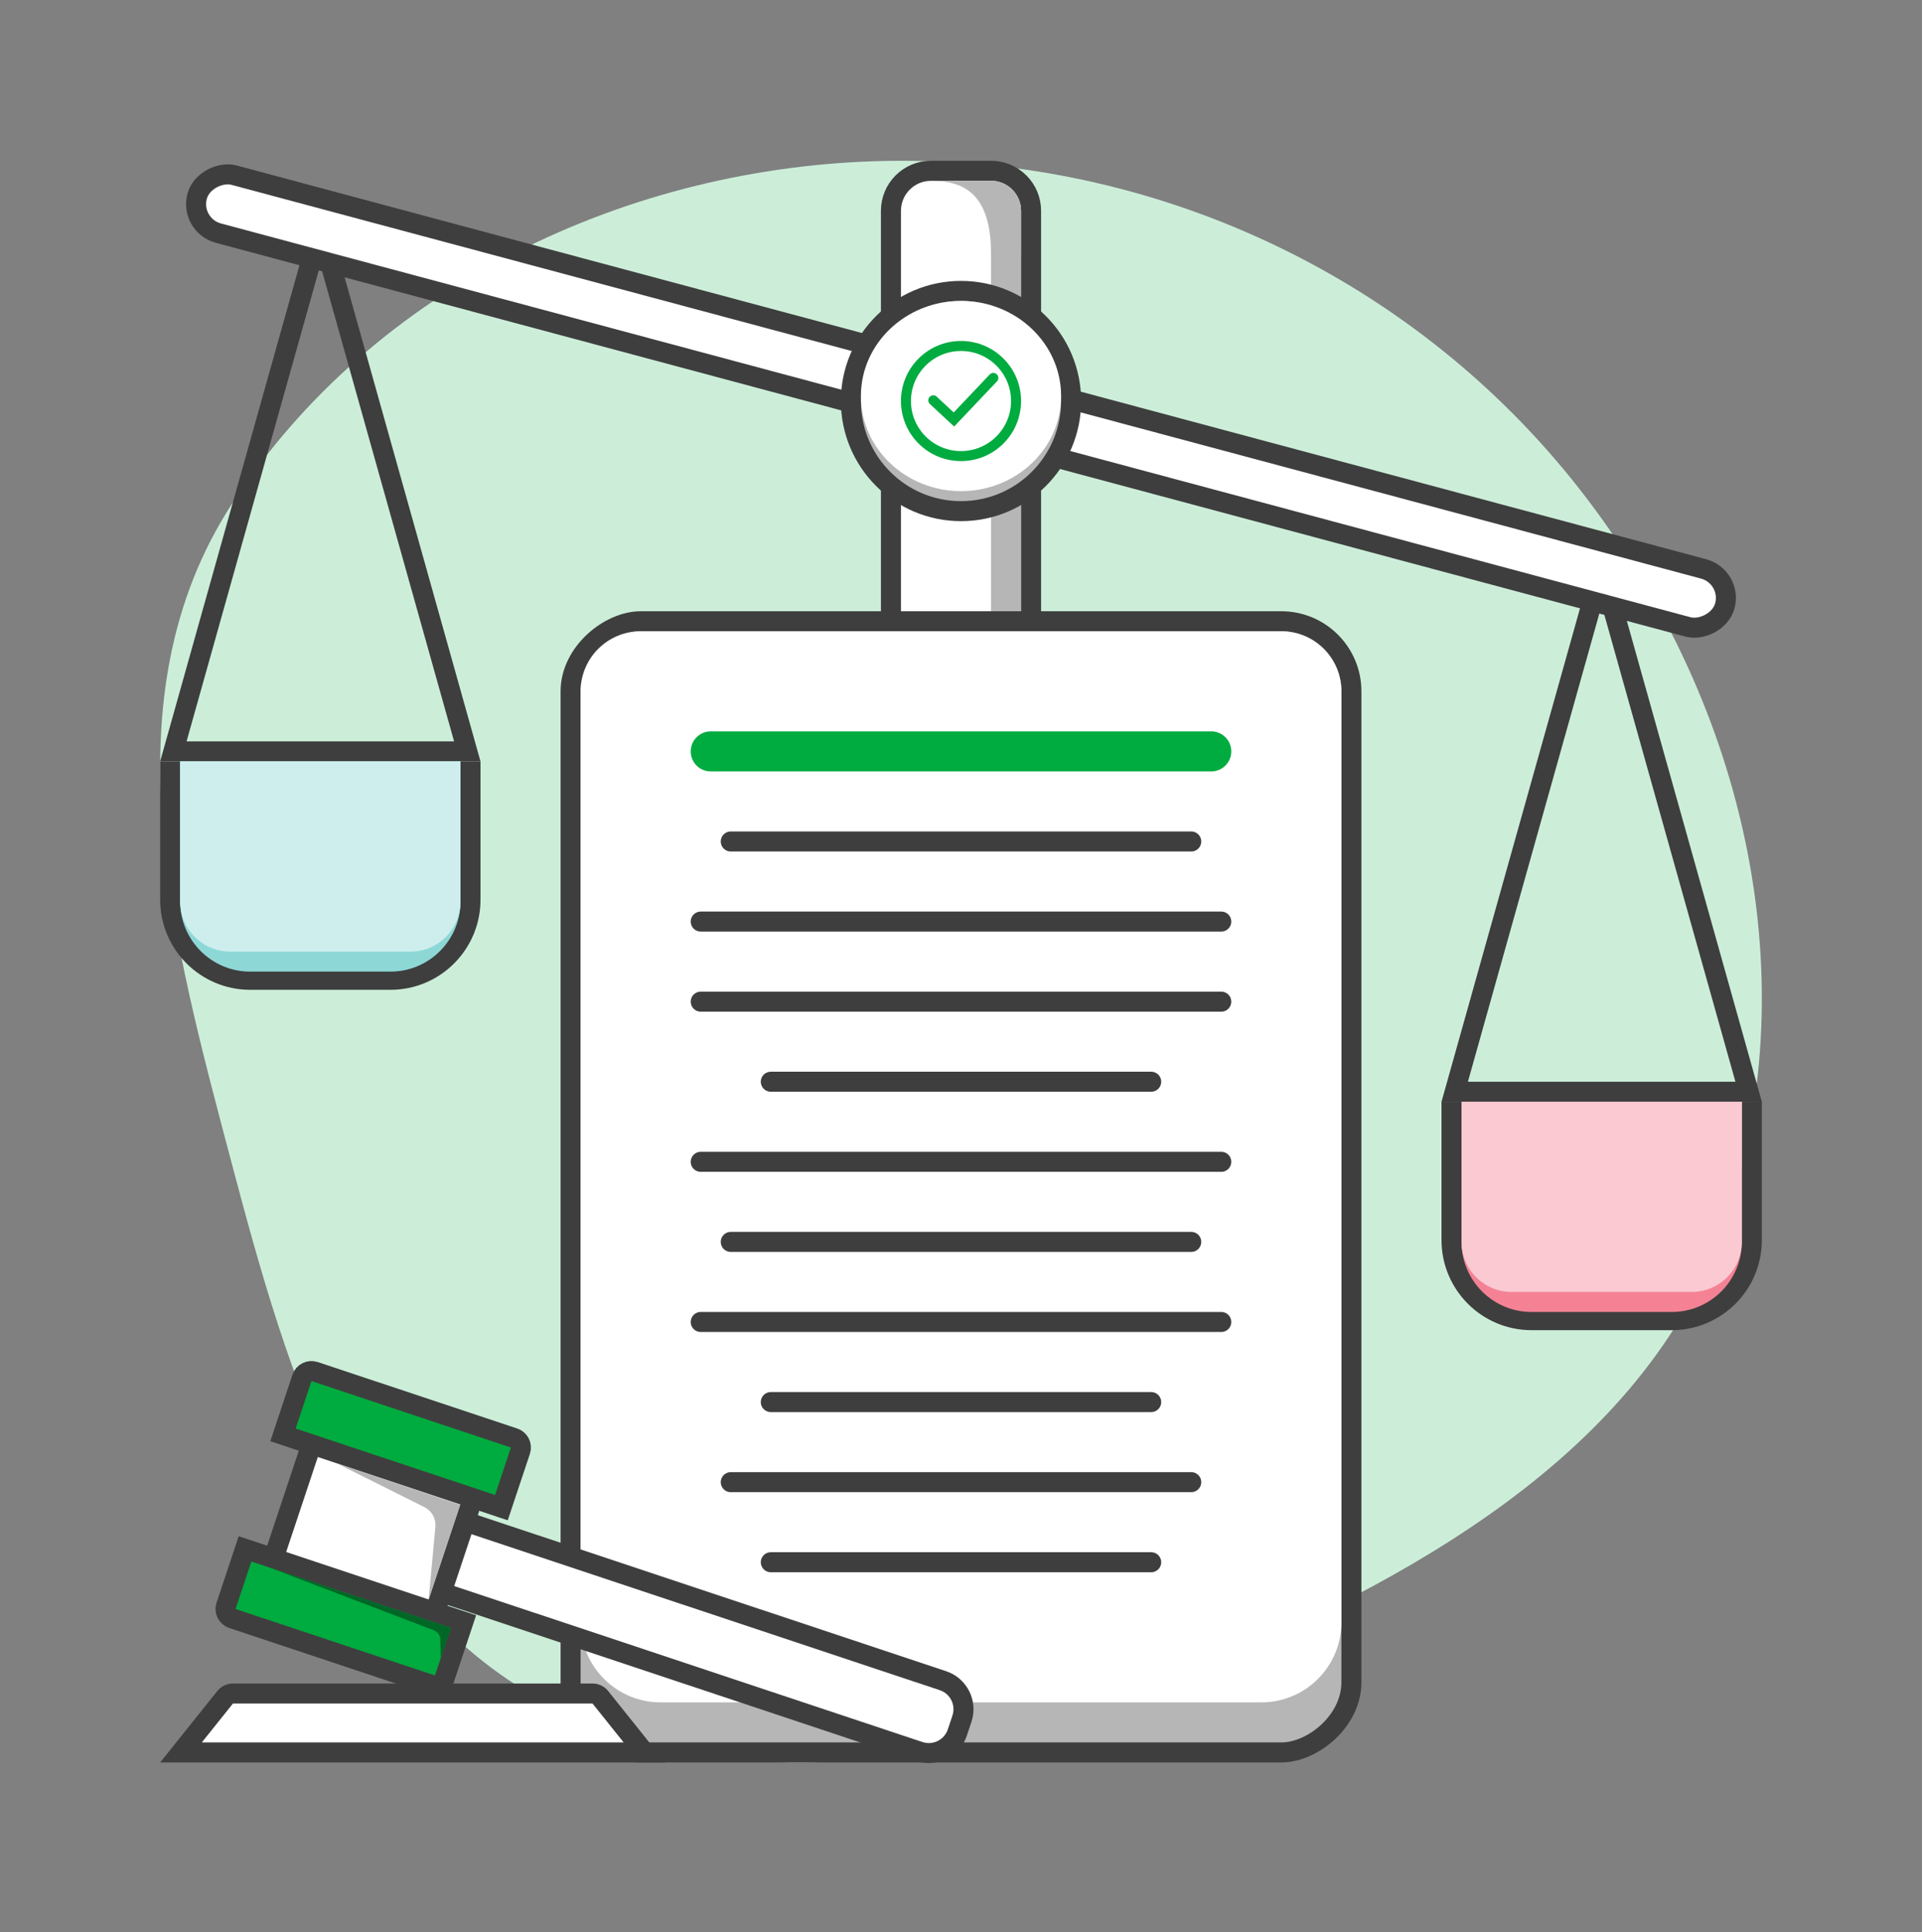 <svg width="192" height="193" viewBox="0 0 192 193" fill="none" xmlns="http://www.w3.org/2000/svg">
<rect x="0" y="0" width="192" height="193" fill="#808080" stroke="none"/>
<path fill-rule="evenodd" clip-rule="evenodd" d="M88.633 16.074C115.146 15.609 140.517 27.418 157.013 47.882C173.474 68.302 180.609 95.643 172.882 120.588C165.692 143.8 142.924 156.876 120.292 166.434C99.226 175.33 75.37 180.819 55.063 170.347C35.371 160.191 28.803 137.554 23.188 116.358C17.243 93.919 10.511 69.733 23.24 50.229C37.281 28.713 62.684 16.53 88.633 16.074Z" fill="#CCEED9"/>
<path d="M145.319 109.061L160 56.761L174.681 109.061H145.319Z" stroke="#3E3E3E" stroke-width="2"/>
<path d="M145 110.061V123.879C145 128.297 148.582 131.879 153 131.879H167C171.418 131.879 175 128.297 175 123.879V110.061" stroke="#3E3E3E" stroke-width="2"/>
<path d="M146 110.061H174V124.061C174 127.927 170.866 131.061 167 131.061H153C149.134 131.061 146 127.927 146 124.061V110.061Z" fill="#F48294"/>
<path d="M146 110.061H174V124.061C174 126.822 171.761 129.061 169 129.061H151C148.239 129.061 146 126.822 146 124.061V110.061Z" fill="#FAC9D1"/>
<path d="M17.319 75.061L32 22.761L46.681 75.061H17.319Z" stroke="#3E3E3E" stroke-width="2"/>
<path d="M17 76.061V89.879C17 94.297 20.582 97.879 25 97.879H39C43.418 97.879 47 94.297 47 89.879V76.061" stroke="#3E3E3E" stroke-width="2"/>
<path d="M18 76.061H46V90.061C46 93.927 42.866 97.061 39 97.061H25C21.134 97.061 18 93.927 18 90.061V76.061Z" fill="#8DD8D7"/>
<path d="M18 76.061H46V90.061C46 92.823 43.761 95.061 41 95.061H23C20.239 95.061 18 92.823 18 90.061V76.061Z" fill="#CEEEEE"/>
<rect x="18.915" y="22.512" width="6" height="158" rx="3" transform="rotate(-75 18.915 22.512)" fill="white" stroke="#3E3E3E" stroke-width="2"/>
<path d="M90 21.061C90 19.404 91.343 18.061 93 18.061H99C100.657 18.061 102 19.404 102 21.061V152.061H90V21.061Z" fill="white"/>
<path d="M103 152.061V21.061C103 18.852 101.209 17.061 99 17.061H93C90.791 17.061 89 18.852 89 21.061V152.061" stroke="#3E3E3E" stroke-width="2"/>
<path d="M99 18.061C100.657 18.061 102 19.404 102 21.061V152.061H99L99 18.061Z" fill="#B6B6B6"/>
<path d="M99 18.061H93C96.2 18.061 99 19.275 99 25.345H102V21.061C102 19.404 100.657 18.061 99 18.061Z" fill="#B6B6B6"/>
<circle cx="96" cy="40.061" r="11" fill="#B6B6B6" stroke="#3E3E3E" stroke-width="2"/>
<ellipse cx="96" cy="39.561" rx="10" ry="9.5" fill="white"/>
<circle cx="96" cy="40.061" r="5.5" stroke="#00AB3F" stroke-linecap="round"/>
<path d="M93.231 39.99L95.293 41.907L99.231 37.753" stroke="#00AB3F" stroke-linecap="round"/>
<rect x="135" y="62.061" width="113" height="78" rx="7" transform="rotate(90 135 62.061)" fill="#B6B6B6" stroke="#3E3E3E" stroke-width="2"/>
<path d="M128 63.061C131.314 63.061 134 65.747 134 69.061L134 162.061C134 166.479 130.418 170.061 126 170.061L66 170.061C61.582 170.061 58 166.479 58 162.061L58 69.061C58 65.747 60.686 63.061 64 63.061L128 63.061Z" fill="white"/>
<line x1="77" y1="156.061" x2="115" y2="156.061" stroke="#3E3E3E" stroke-width="2" stroke-linecap="round"/>
<line x1="73" y1="148.061" x2="119" y2="148.061" stroke="#3E3E3E" stroke-width="2" stroke-linecap="round"/>
<line x1="77" y1="140.061" x2="115" y2="140.061" stroke="#3E3E3E" stroke-width="2" stroke-linecap="round"/>
<line x1="77" y1="108.061" x2="115" y2="108.061" stroke="#3E3E3E" stroke-width="2" stroke-linecap="round"/>
<line x1="70" y1="116.061" x2="122" y2="116.061" stroke="#3E3E3E" stroke-width="2" stroke-linecap="round"/>
<line x1="71" y1="75.061" x2="121" y2="75.061" stroke="#00AB3F" stroke-width="4" stroke-linecap="round"/>
<line x1="70" y1="132.061" x2="122" y2="132.061" stroke="#3E3E3E" stroke-width="2" stroke-linecap="round"/>
<line x1="70" y1="100.061" x2="122" y2="100.061" stroke="#3E3E3E" stroke-width="2" stroke-linecap="round"/>
<line x1="70" y1="92.061" x2="122" y2="92.061" stroke="#3E3E3E" stroke-width="2" stroke-linecap="round"/>
<line x1="73" y1="124.061" x2="119" y2="124.061" stroke="#3E3E3E" stroke-width="2" stroke-linecap="round"/>
<line x1="73" y1="84.061" x2="119" y2="84.061" stroke="#3E3E3E" stroke-width="2" stroke-linecap="round"/>
<path d="M22.488 169.552C22.678 169.314 22.965 169.176 23.269 169.176H59.193C59.496 169.176 59.784 169.314 59.974 169.552L64.381 175.061L18.081 175.061L22.488 169.552Z" fill="white" stroke="#3E3E3E" stroke-width="2"/>
<path d="M45.08 151.532L94.196 167.893C95.768 168.416 96.618 170.115 96.094 171.687L95.632 173.074C95.108 174.646 93.41 175.495 91.838 174.972L42.722 158.611L45.08 151.532Z" fill="white" stroke="#3E3E3E" stroke-width="2"/>
<rect x="31.431" y="143.338" width="17" height="14" transform="rotate(18.423 31.431 143.338)" fill="white" stroke="#3E3E3E" stroke-width="2"/>
<path d="M30.165 137.646C30.34 137.122 30.906 136.839 31.43 137.013L51.354 143.65C51.878 143.824 52.161 144.39 51.987 144.914L50.09 150.607L28.269 143.338L30.165 137.646Z" fill="#00AB3F" stroke="#3E3E3E" stroke-width="2"/>
<path d="M24.477 154.724L46.298 161.992L44.402 167.685C44.227 168.209 43.661 168.492 43.137 168.317L23.213 161.681C22.689 161.506 22.406 160.94 22.581 160.416L24.477 154.724Z" fill="#00AB3F" stroke="#3E3E3E" stroke-width="2"/>
<path d="M45.967 150.328L33.646 146.183L42.396 150.556C43.134 150.925 43.57 151.709 43.493 152.53L42.819 159.779L45.967 150.328Z" fill="#B6B6B6"/>
<path d="M45.033 162.625L27.007 156.62L43.34 162.861C43.717 163.005 43.971 163.362 43.983 163.766L44.037 165.617L45.033 162.625Z" fill="#006726"/>
</svg>
